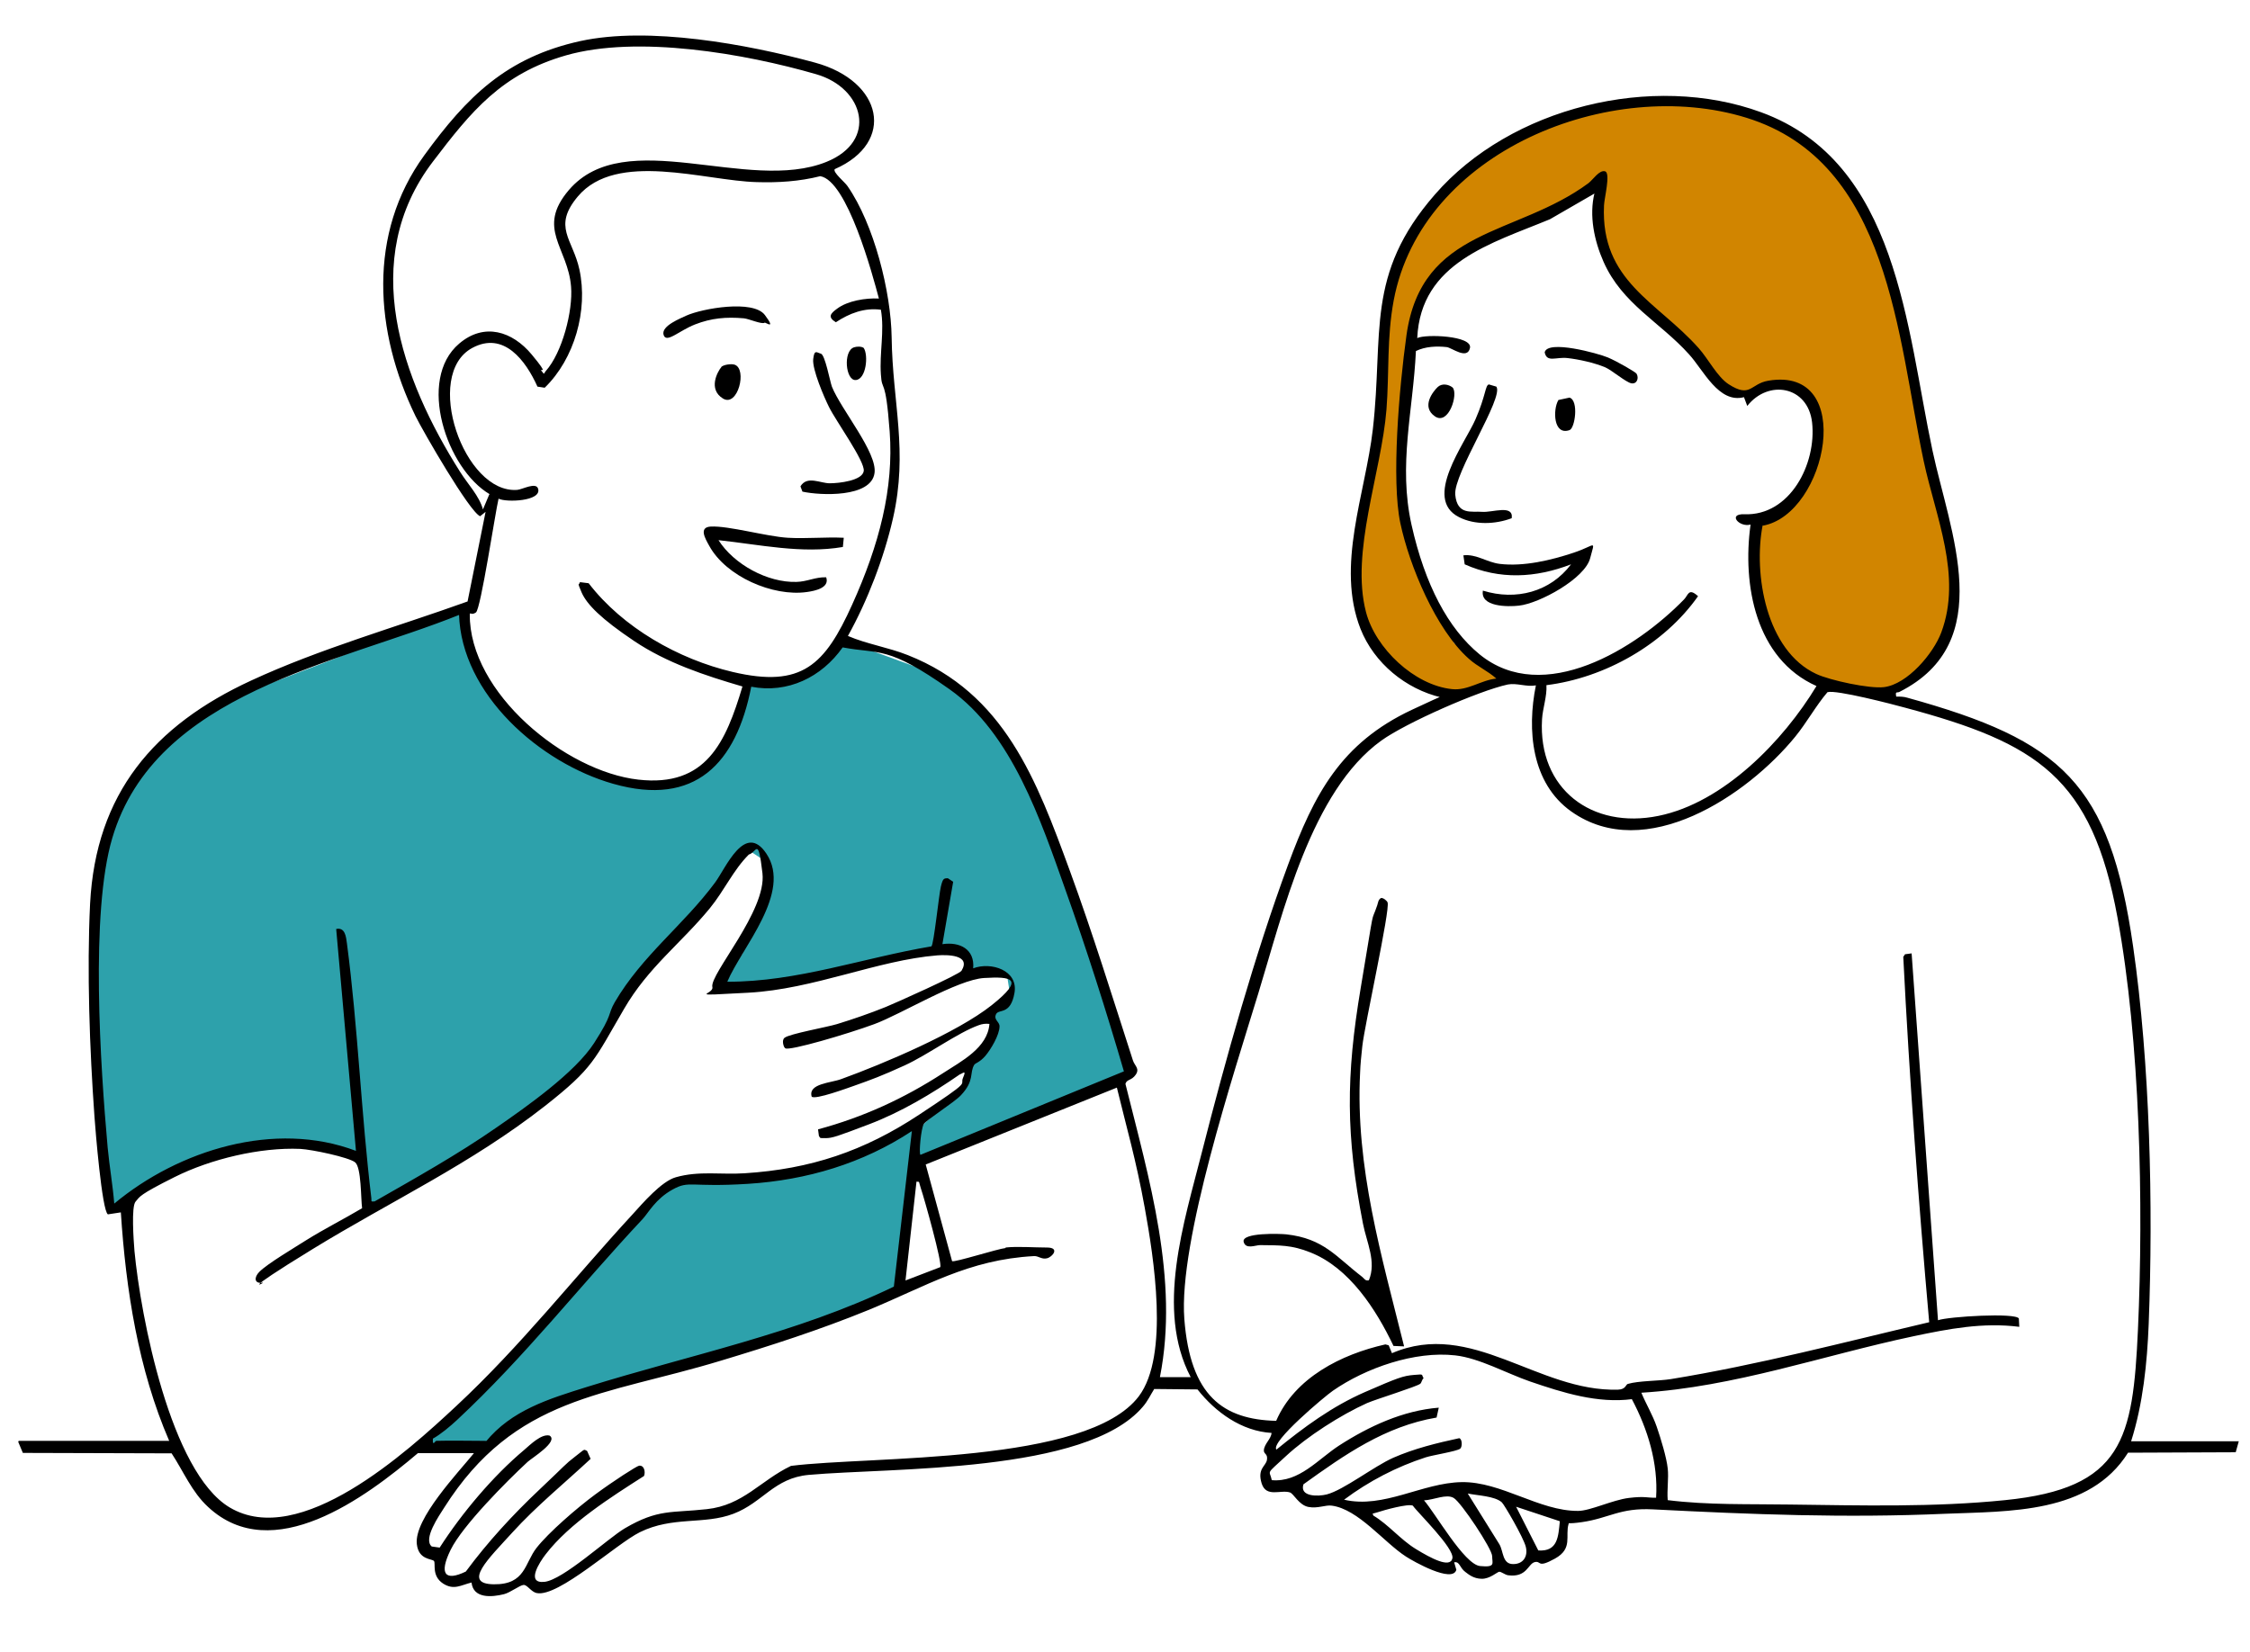 <?xml version="1.0" encoding="UTF-8"?>
<svg xmlns="http://www.w3.org/2000/svg" version="1.1" viewBox="0 0 1024 752.2">
  <!-- Generator: Adobe Illustrator 29.7.0, SVG Export Plug-In . SVG Version: 2.1.1 Build 138)  -->
  <defs>
    <style>
      .st0 {
        fill: #2da1ab;
      }

      .st1 {
        fill: #d18500;
      }
    </style>
  </defs>
  <g id="Layer_2">
    <polygon class="st1" points="661.8 82.4 647.5 99.4 639.9 112.6 634.3 125.7 630.9 146.1 629.5 181 625.3 206.5 619.7 243.2 617.4 269.9 623 289.5 635.1 307.2 660.3 316.6 676.9 312.9 686.3 308.7 661.8 292.8 649.8 266.9 638 228.1 640.9 170.2 646.8 136.7 654.3 124.2 675.1 111.1 700.7 99.5 720.3 89.8 729.6 82.4 726.9 97.9 729.6 111.1 737.5 126.9 753.4 143.4 770.3 160 784.9 176.6 794 179.5 805.3 175 819.6 177.7 827 185.6 827 201.4 823 219 814.7 228.5 802.6 235.7 799.6 238 799.2 266.5 807.9 291.8 814.5 302.8 829.3 311.3 848.5 316.6 858.7 316.6 874.6 308.3 887.1 291.4 889.2 259 876.8 206.5 864.2 139.6 845.9 91.5 827 69.3 796.2 51.6 771.7 46.3 742.8 46.3 716.9 52.3 688 64 661.8 82.4"/>
  </g>
  <g id="Layer_3">
    <path class="st0" d="M209.7,277.1l-57.8,22.9-51,19.5-30.3,23.4-16.8,23.8-10.6,44.7,1.8,70.9,4,62.5,1.5,6.6,19.3-13.8,26.3-11.4,35.1-5.4,30.1,5.4,3.7,6.3s1.5,19.6,3.8,18.2,76-46.5,76-46.5l20.5-19.4,24.5-40.2,30.3-33.4,16.1-21.2,3.2-3.8,8.9,5.8v17l-10.5,25.3-11,13.7,16.4,2.5,30.5-7.2,39.8-7.9,10.3-3h12.6s3.5,7.7,3.5,7.7c0,0-1.1,4.4,3.2,3.6s8.3-.7,8.3-.7l7,1.5,1.2,7.8-11.2,9.9,4.7,8.2-7.5,10.7-5.6,8-2.4,6-20.7,20v13.8c0,0,97.2-39.6,97.2-39.6l-39.3-118.1-18.1-36.1-28.8-27.5-42-15.3-15.2,12.1-12.3,6.2-16.6.3-7.9,20.7-11.5,18-20.7,8-25-3-28.5-14.2-23.4-21.7-10.7-21.2-4.6-20.3Z"/>
  </g>
  <g id="Layer_4">
    <polygon class="st0" points="192.6 657.6 216.1 635.2 249.3 600.1 288.9 555.2 305 539.3 327.2 536.5 362.6 533.3 386.3 528 417.7 510.9 409.2 588.1 347.2 610.8 297.8 625.5 258.4 636 239.4 645.8 221 658.5 192.6 657.6"/>
  </g>
  <g id="Layer_1">
    <g>
      <path d="M8.5,655.9h68.5c-14.1-32.6-19.7-68.7-22-104l-5.9.9c-2.7-1.7-5.7-38.7-6.1-44.4-2.2-30.6-3.5-66.5-2-97,2.6-50.2,29.1-81.2,73.3-101.6,31.3-14.5,66-24.3,98.5-36l8.2-40.8-2.5,2c-4.9-2.1-26-38.7-29.4-45.6-18.6-38.2-21.9-83.1,4-118.7,19.4-26.7,37.4-44.6,71-52,31.2-6.8,75.9,1.4,106.8,9.8s36.9,36.3,9,48.5c-1,1.4,4.6,5.9,5.8,7.7,12.1,17.4,19.8,48.2,20.1,68.8.4,30.1,7.6,51.7.6,82.5-4.1,18-11.6,37.5-20.5,53.5,8.6,3.7,18.4,5.2,27.2,8.7,44.1,17.4,58.7,57,73.8,98.2,10.4,28.4,19.4,57.5,28.7,86.3.8,2.5,3.2,3.7,1.3,6.5s-4.1,2-4.7,4.2c10.7,43,24.5,89,15.7,133.5h14c-16.1-30.7-3-70.5,5.1-102.4,10.8-42.4,24.1-89.9,39.2-130.8,11.9-32.2,24-55.4,56.4-70.6s9.3-3,13.4-5.6c-16.2-3.8-30.6-15.6-36.8-31.2-11.3-28.8,2.2-61.4,5.6-90.9,5-43.8-3.6-70.3,28.2-106.8,34.5-39.8,99.1-55.6,148.5-37.5,62.4,22.8,66.1,98.3,78,154,7.9,37,29.8,87.3-15.1,109.9-1.1.5-1.9-.5-1.4,2.1,1.7,0,3.4,0,5,.5,70.4,19.5,92.1,38.8,102.8,113.2,7.7,53.2,9.2,118.1,7.1,171.9-.7,17.8-2.6,36.4-8,53.4h49s-1.4,5-1.4,5l-49,.2c-17.5,27.9-54.1,26.6-83.2,27.8-45.5,2-87.8.3-133-2-15.1-.8-19.9,4-32.3,5.8s-5.2-1.9-6.1.8c-1.7,5.5,2.1,11.2-6.2,15.8s-6.1.9-9.2,1.6-3.5,7.1-12.1,6c-1.5-.2-3.2-1.7-4.1-1.6s-4.3,3.3-8,3.2-5.8-1.9-7.4-3.1c-2.7-2-2.5-4.9-5.1-4.4l1,3.4c-1.7,6.3-19.7-3.9-22.9-6-10.1-6.5-21.7-21.6-33.8-23.2-2.9-.4-6.3,1.4-10.6.6s-6.7-6-8.4-6.6c-4.2-1.4-10.8,2.5-12.9-4.1-2.1-6.8,1.9-7.8,2.4-10.7s-1.5-2.6-1.4-4.4c.2-3,3.3-5.1,3.5-7.9-13.6-.8-25.5-9.4-33.7-19.8l-19.7-.2c-1.7,2.7-3,5.6-5.2,8.1-25.8,30.4-114.1,27.6-152,31-15.8,1.4-20.9,12.6-34.3,17.7s-27.6,1-42.6,8.4c-10.6,5.2-37.1,29.7-46.9,27.7-2.6-.5-4.3-3.8-6-3.7s-6.1,3.5-8.9,4.2c-5.6,1.4-14,2.1-14.8-5.3-4.9,1.2-8,3.6-12.9.5-5.4-3.5-3.3-9.2-4.2-10.3s-7-.4-7.8-7.7c-1.3-11.5,18.9-32.6,26-41.4h-25.5c-23.8,20.2-66.2,51.8-95.5,24.5-7.4-6.8-11.2-16.2-16.6-24.4l-67.7-.2-2.1-5ZM222.9,225c-19.6-11.5-33.3-52.2-13.9-68.6,11.4-9.7,24.2-5.6,33,5s3,5.5,4.5,7.5.9,1.1,1.9,0c7.5-8.4,12.4-27.4,11.5-38.4-1.4-17.9-16-26.4-1-44,25.6-29.9,81.5,1.6,117.2-12.8,23.6-9.5,17.2-33.6-4.6-39.9-32.4-9.4-81.4-17.9-113.9-8.6-29.3,8.4-43.1,25.4-60.6,48.4-34,44.7-14.3,99,12.4,141.2,3.5,5.6,8.7,10.9,10.4,17.1l2.9-6.9ZM802.2,239.1c-4.3,22.2,1.6,57.1,24.4,67.7,6.2,2.9,24.2,6.8,30.8,6,10.7-1.3,22.5-15.3,26.1-24.9,9.6-25.8-2.6-52.7-8-78-12-56.4-15.3-136.1-80.7-156.3-61.8-19.1-147.7,15.1-160.5,83.1-3.2,17.1-2,32.8-3.3,49.7-2.3,28.8-16.5,65-9.3,92.3,4.3,16.4,21.9,33.2,39.1,35,7.2.8,13.2-4.1,20.2-4.8-3.9-3.5-8.5-5.4-12.5-9-15-13.3-27.1-42.4-31.2-61.8s-.6-61.1,2.8-85.5c6.9-49.2,49.9-44.9,82.8-69.2,2.1-1.6,5-6.2,7.6-5.4s-.4,12.3-.5,15.5c-1.6,34.6,24.3,43.8,43.1,65,4.3,4.8,8.4,13,13.6,16.4,10.1,6.5,9.8-.2,18.1-1.6,40.2-6.8,26.8,60.7-2.5,66ZM400,135.9c-2.9-10.9-14.4-53.7-26.7-55.7-9.5,2.4-19.2,3-28.9,2.7-23.7-.6-63.8-14.4-81.4,6.5-11.7,13.9-2.3,19.4.7,33.3,4,18.5-2.2,40.6-15.8,53.8l-3.3-.5c-5.3-11.8-15.3-25.4-29.7-17.6-22.5,12.2-3.8,66.5,20.5,64.6,2.4-.2,8.6-3.7,9.5-.5,1.7,5.7-14.6,6.3-18,4.5-1.5,6.2-8.1,50.3-10.3,51.8s-2.5-.3-2.8.8c-.3,35.8,43.6,71.6,76.7,75.3,30.9,3.5,39.8-17,47.4-42.4-17.1-5-34.4-10.7-49.3-20.7s-21.5-16.6-23.9-22.1-.9-3-.8-4.7l4,.5c15.5,20.2,40.9,34.6,65.6,40.4,31.5,7.4,41.9-3.2,54.3-30.6s19-53,17.1-78.8-3.5-17.5-4-26c-.7-9.9,1.7-19.8,0-29.5-7.5-1-14.3,1.6-20.5,5.7-3.9-2.4-2.4-4,.6-6.2,4.8-3.6,13-4.9,18.9-4.6ZM726,87.9l-20.6,11.9c-26.5,11-58.8,19.6-60.4,54.1,3.8-1.9,25.2-1.1,24,4.5s-8.4-.2-10.6-.4c-4.6-.5-9.7-.3-14,1.8-1.3,27.3-8.1,51.8-2,79.1s16.7,47.3,31,59c29.1,23.7,71.3-2.7,93-25,2-2,2-5.5,6.4-1.5-15.4,21.9-42.4,37.2-69,40.5.3,5.1-1.7,10.5-2,15.5-1.9,31.8,22.7,50.2,53,44,29.6-6,56.8-34.1,71.9-59.1-27.8-12.4-33.8-46.2-30-73.5-5.2,1.4-10.6-5-2.8-4.7,20.7.8,32.9-22.9,30.8-41.8-1.9-16.6-19.9-19.7-29.5-7.5l-1.5-4c-11.5,3-18.4-12.3-25-19.5-13.2-14.7-30.4-22.9-38.9-42.1-4.2-9.5-6.7-21-4.1-31.4ZM209,279.9c-55.4,22.3-138.3,35.3-157.9,101.6-10.1,34-5.4,104-2.1,140.9.8,8.5,2.3,17,3,25.5,29.3-24.4,73.1-38,110-24l-9-101c4.1-.9,4.5,3.6,4.9,6.6,5,38,6.5,77.7,11.1,115.9.2,1.4-.5,1.7,1.5,1.5,18.7-10.7,37.7-21.3,55.4-33.6,13.6-9.4,35.8-25,44.5-38.5s6-12.7,9.4-18.6c12.4-21.2,31.3-35.1,45.6-54.4,4.8-6.4,13.6-27.9,23.4-13.2,11.8,17.7-11.2,42.7-17.8,58.3,31.8.1,61.9-10.9,92.9-16.1,1.1-.9,3.4-23.5,4.3-27.2s1.3-3.8,3.2-3.8l2.4,1.6-4.9,28.4c7.9-1.2,14.8,2.3,14,11,8.2-3.1,20.6.9,18.8,11.2s-7.2,7.1-8.4,9.7,1.6,3.3,1.6,5.5c0,3.9-4,10.6-6.5,13.5s-4.5,3.2-5,4c-2.3,3.8.3,7.1-6.1,13.9-3.1,3.3-15.7,11.2-16.9,13.1s-2.3,13.2-1.5,14l92.6-38c-8.1-27.7-16.9-55.4-26.6-82.6-11.2-31.5-24.3-71.2-52.7-91.3s-31.7-15.9-48.7-19.1c-9.6,13.6-25,21.1-41.6,17.9-6.8,34.9-25.5,54.8-62.8,44.2-33.2-9.4-69.2-40.7-70.2-77.3ZM759,668.4c.5,4.6-.4,9.8,0,14.5,18.5,2.3,37,1.7,55.5,2,32.3.4,65.6,1.3,98-2,53.8-5.4,58.2-27.8,60.5-77.5,2.6-57,1-131.8-9.3-187.7-11.7-63.9-36.6-79.4-96.5-95.5-5.8-1.6-31.6-8.3-35.5-7.1-5.3,6.2-9.4,13.8-14.7,20.3-21.8,26.7-68.2,57.9-101.9,34-18.2-12.9-20.2-37.2-16.1-57.4-4.3.8-8.7-1.2-12.8-.4-13.3,2.9-46.4,17.5-57.5,25.5-32,23-44.8,78.5-56,115-11,36.1-36.4,113.2-33.7,148.3s17.7,45.8,41.8,46.4c8.5-19.7,29.7-30.3,49.7-34.8l1.5.4,1.5,3.6c36.3-15.6,66.4,17.7,102.9,16.6,3.5-.1,3.5-2.3,4.4-2.6,5.1-1.5,13.9-1.3,19.6-2.2,39.8-6.5,78.5-16.7,117.6-25.9-4.9-55.3-9-110.8-11.8-166.3l.8-1.2,3-.4,12,167c4.9-1.7,35.3-3.5,36.8-.8l.2,3.8c-16.5-2.1-32.1.9-48.2,4.3-41.1,8.7-81.4,23.1-123.8,25.7,2.2,5.3,5.1,10,7,15.5s4.5,14.1,5,19ZM357.1,476.9c-.4-.3-1.5-3.4,0-4.5,2.3-1.8,19.2-4.8,23.8-6.2,7.5-2.3,15-4.9,22.2-7.8,4.2-1.7,33.5-14.8,34.5-16.5,4.5-7.4-6.7-7.3-11-7-27.3,2.2-56.2,15.4-86,17s-15.5,1-16.4-2.6c-1.3-5.8,24.8-34.7,22.8-51.8s-2.6-9.4-6.2-8.5c-7.1,7.1-11.1,16.3-17.7,24.4-13.3,16.2-28.1,26.9-39.1,45.9-13.6,23.3-13.8,26.7-35.9,44.1-33.7,26.4-69.9,43.2-105.8,65.2s-20.9,15-22.8,15.3c-3.9.6-3.9-2.5-1.5-4.9,3.6-3.7,16.3-11.2,21.3-14.4,8.3-5.2,17.1-9.6,25.5-14.6-.6-4.3-.3-18.6-3.2-20.9s-19.5-5.8-24.9-6.1c-18.3-.8-40.8,4.6-57.2,12.8s-15.8,8.9-17.8,11.2-.9,17.5-.5,22.5c2.8,29.6,16.4,100.6,43.3,116.7,32,19.1,80.7-25.2,103.2-46.2,29.4-27.4,53.1-57.8,80-87,4.9-5.4,13.4-15.3,19.9-17.1,10.5-3,20.7-1.1,31.2-1.8,30.1-1.9,54.4-10.1,79.4-26.6s18.4-13,20.1-16.9-.2-1.9-1.5-1.5c-12.7,8.8-26.8,17.2-41.3,22.7s-16.7,6.3-19.8,6.3-2.2,0-3-1l-.4-3c20.5-5.5,39.2-14.1,56.9-25.6,8.3-5.4,20.3-11.5,21.1-22.4-1.8-.2-3.3,0-4.9.6-9.5,3.4-23.2,13.5-33.7,18.3s-15.2,6.5-22.8,9.2c-2.9,1-18,6.6-19.5,5-1.7-6,8.8-6.2,13.5-8,19.1-6.9,52.8-21.2,68.4-33.6s8.7-13.1-3.4-12.4-37.8,16.5-50,21-38.7,12.3-40.5,11ZM457.5,567.9c5.7-.6,13,0,19,0s2.5,4.3,0,4.9-3.8-1.1-5.9-1c-29.9,1.6-49.2,13.8-75.5,24.6-21.8,8.9-44.4,16.2-67,23-52.9,16.1-93.7,16-126,67-2.2,3.5-9.7,14.2-5.6,17.6l3.6.5c10.1-15.7,24.2-32.5,38.5-44.5,2.8-2.4,7.8-7.4,11.5-6.5,4.3,2.7-8.2,10.3-10,12-9.5,8.8-29.6,29-35,40s-2.6,14.5,6.9,9.9c10-13.5,21.4-25.9,33.6-37.4s11.3-11.2,16.1-14.9,3.8-3.4,5.5-2.6l1.6,3.6c-11.7,10.9-24.8,21.6-35.6,33.5s-23,23.4-8.5,23.6,14-9.6,19.5-16.6,18.3-18.1,26.7-24.3,18.8-12.9,20-13.1c2.4-.2,2.9,3,2.2,4.7-15,9.6-33.9,21.5-44.8,35.7-2.7,3.5-9.1,13.3-.6,12.5s28.9-19.8,36.7-24.4c15.2-8.9,21.1-6.9,37.3-8.7,16.6-1.8,24.3-13,38.3-19.7,36.5-4.6,134.8-.6,158.3-31.7,14-18.6,6.7-63.6,2.7-85.7s-8.3-36.6-12.7-54.8l-87,35,12,44c1,.7,20.6-5.6,24.5-6ZM198.5,655.9c7-.2,14,0,21,0s.7.8,1.5.5c11.8-14.5,28.8-19.6,46-25,46.8-14.6,95.4-24.3,139.8-45.7l8.2-70.8c-22.3,14.7-47.8,22.3-74.5,24s-26.6-1.7-34.4,2.6-11,10.6-13.6,13.4c-28.7,30.6-53.4,62.5-84.5,91.5-3,2.8-7.5,6.6-11,8.5v1.5c.2,1.4,1.2-.5,1.5-.5ZM427.9,576.8c1.1-1.5-7.3-31.4-8.7-35.5s-.3-3.1-2.1-3.4l-5,45,15.9-6.1ZM742.9,636.9c-15.7,2.1-31.6-2.9-46.5-8-10.5-3.6-23.2-10.7-34.1-11.9-18.4-2.1-40.7,5.7-55.7,16.1-3.5,2.4-28.5,23.3-25.7,26.8,12.5-10.2,25.4-19.7,40.3-26.2s17.4-7.4,22.3-7.8,3.2-.3,4.4,1.5c-.8.6-.9,2-1.5,2.5-1.5,1.3-20,7-24.2,8.8-12,5.4-27.3,15.2-36.9,24.1s-7.5,6.1-6.5,11c12.5,1.1,21.1-9.6,30.7-15.8,13.5-8.7,29-15.9,45.3-17.2l-1,4.5c-23.5,4-41.8,16.9-60.6,30.4-1.8,5.7,6.6,5.6,10.6,4.6,7.7-2,21.5-12.8,30.3-16.7,9.6-4.2,19.8-6.7,30-8.9,1.4.3,1.5,4,.4,4.8-1.6,1.2-12.5,2.9-15.6,3.9-13.3,4.3-26,10.9-37.2,19.3,18.1,4.2,35.5-7.7,53.5-8s35.3,13.2,53,13.1c5.5,0,15.7-5,23.1-5.9s8.3,0,12.4-.1c1-15.7-3.8-31.3-11.1-45ZM668,679.9l14.4,23.1c1.9,3.3,1.3,8.9,6.1,9s7-3.6,5.9-7.9-9.8-19.2-10.9-20.2c-3.2-2.9-11.2-3.1-15.4-4ZM648,682.9c5.1,5.7,18.4,29.3,25.6,30s5.5-1.2,5.5-4.5-14.1-24.5-17.5-26.5-8.9.9-13.6,1.1ZM625,689.9c6.9,4.1,12.3,10.9,19.3,15.2s15.7,8.9,16.7,4.3-16-21-18-24c-2.2-1-13,2-16,3s-2.3.1-2,1.5ZM700.1,705.8c8.9.6,9.1-6.3,9.8-13.3l-19.9-6.6,10.1,19.9Z"/>
      <path d="M639,612.9l-4.8-.2c-7.9-16.6-20.1-35.6-37.9-42.6-8.5-3.4-13.9-3.2-22.8-3.3-2.1,0-6.6,2.1-7.5-1.5-1-4.3,16.7-3.7,19.4-3.4,17.1,1.9,22.6,10.2,34.6,19.4,1,.8,1.3,1.9,3,1.5,3.5-8.5-1-17.1-2.7-25.8-7.8-40.1-7.8-67-1-107.4s4.3-28.1,7.5-37.5c.4-1.2.4-2.5,1.7-3.3,1-.2,2.7,1.2,3,2,1.3,3.1-10.5,56-11.5,65.5-.4,3.7-.9,8.4-1,12-2.2,42.9,9.8,83.5,20,124.5Z"/>
      <path d="M384,244.9l-.4,4.1c-18.7,3.2-37.9-1.1-56.6-3.1,7,11,22.3,19.4,35.5,19,4.8-.1,8.7-2.3,13.5-2.1,1.7,4.8-5.1,6.2-8.8,6.7-15.5,2.2-36.8-7.1-44.4-21-1.9-3.4-4.9-8.5.7-8.8,8.2-.4,25.2,4.5,35,5.1,8.4.5,17-.4,25.5,0Z"/>
      <path d="M365.2,223.8l-.9-2.4c3-5,9-1.4,13.3-1.4s14.9-1.2,15.5-5.6-12.7-22.8-15.8-29.1c-2.3-4.6-7.7-17.2-7.2-21.8s1.6-3,3.5-2.5,4.1,12.5,5,15c4.2,10.5,20.8,30.1,19.4,39.4-1.6,11.2-24.6,10.2-32.8,8.4Z"/>
      <path d="M348,146.9c-1.2.9-7.2-1.8-9.5-2-8-.7-14.8-.1-22.2,2.8s-13.1,8.8-14.3,4.7,8.1-7.6,10.3-8.7c7.3-3.3,30.5-7.4,35.8-.3s.3,3.2-.1,3.5Z"/>
      <path d="M328.2,167.1c1-1.1,4.6-1.6,6.1-1.1,5.9,1.9,1.5,19.6-5.3,15.4s-2.5-12.2-.7-14.3Z"/>
      <path d="M388.7,158.1c1.2-.4,3.3-.5,4.4.3,2.2,3.4,1.1,14.2-3.6,14.6s-5.9-13.3-.8-14.9Z"/>
      <path d="M675,268.9c14.9,4.6,30.5.6,40-12-16.1,6.2-32.4,7.1-48.4,0l-.6-4.1c5.9-.7,10.7,3.2,16.6,3.9,10.9,1.3,23.4-1.7,33.6-5.1s9.8-6.3,7.5,2.5c-2.4,9.3-23.1,20.6-32.4,21.6-5.1.6-17.8.6-16.4-6.9Z"/>
      <path d="M681,176c3.6,4.8-19.6,39.7-18.7,49.2s7.5,7.4,12.2,7.8,14.4-3.5,13.5,2.9c-7.4,2.8-16.8,3.2-24-.5-16.6-8.4,2.7-33.5,7.5-44.5s4.4-15.5,6.1-15.9l3.4,1Z"/>
      <path d="M744.8,170.1c1.2,2,.2,4.8-2.3,4.4s-9-6.1-12.2-7.4c-5-2-11.6-3.5-16.9-4.1s-9.4,2.2-10.4-2.6c1.3-5.9,24.4.5,28.7,2.3s12.7,6.7,13.1,7.4Z"/>
      <path d="M654.3,176.2c1.9-1.8,4.9-1.3,6.8.2,2.7,2.9-1.8,17.5-8.1,13.1s-.8-11.3,1.3-13.3Z"/>
      <path d="M709.2,182.1l5.1-1.1c4.3,1.3,2.5,14,0,14.8-7.4,2.6-7.6-9.4-5.1-13.6Z"/>
    </g>
  </g>
</svg>